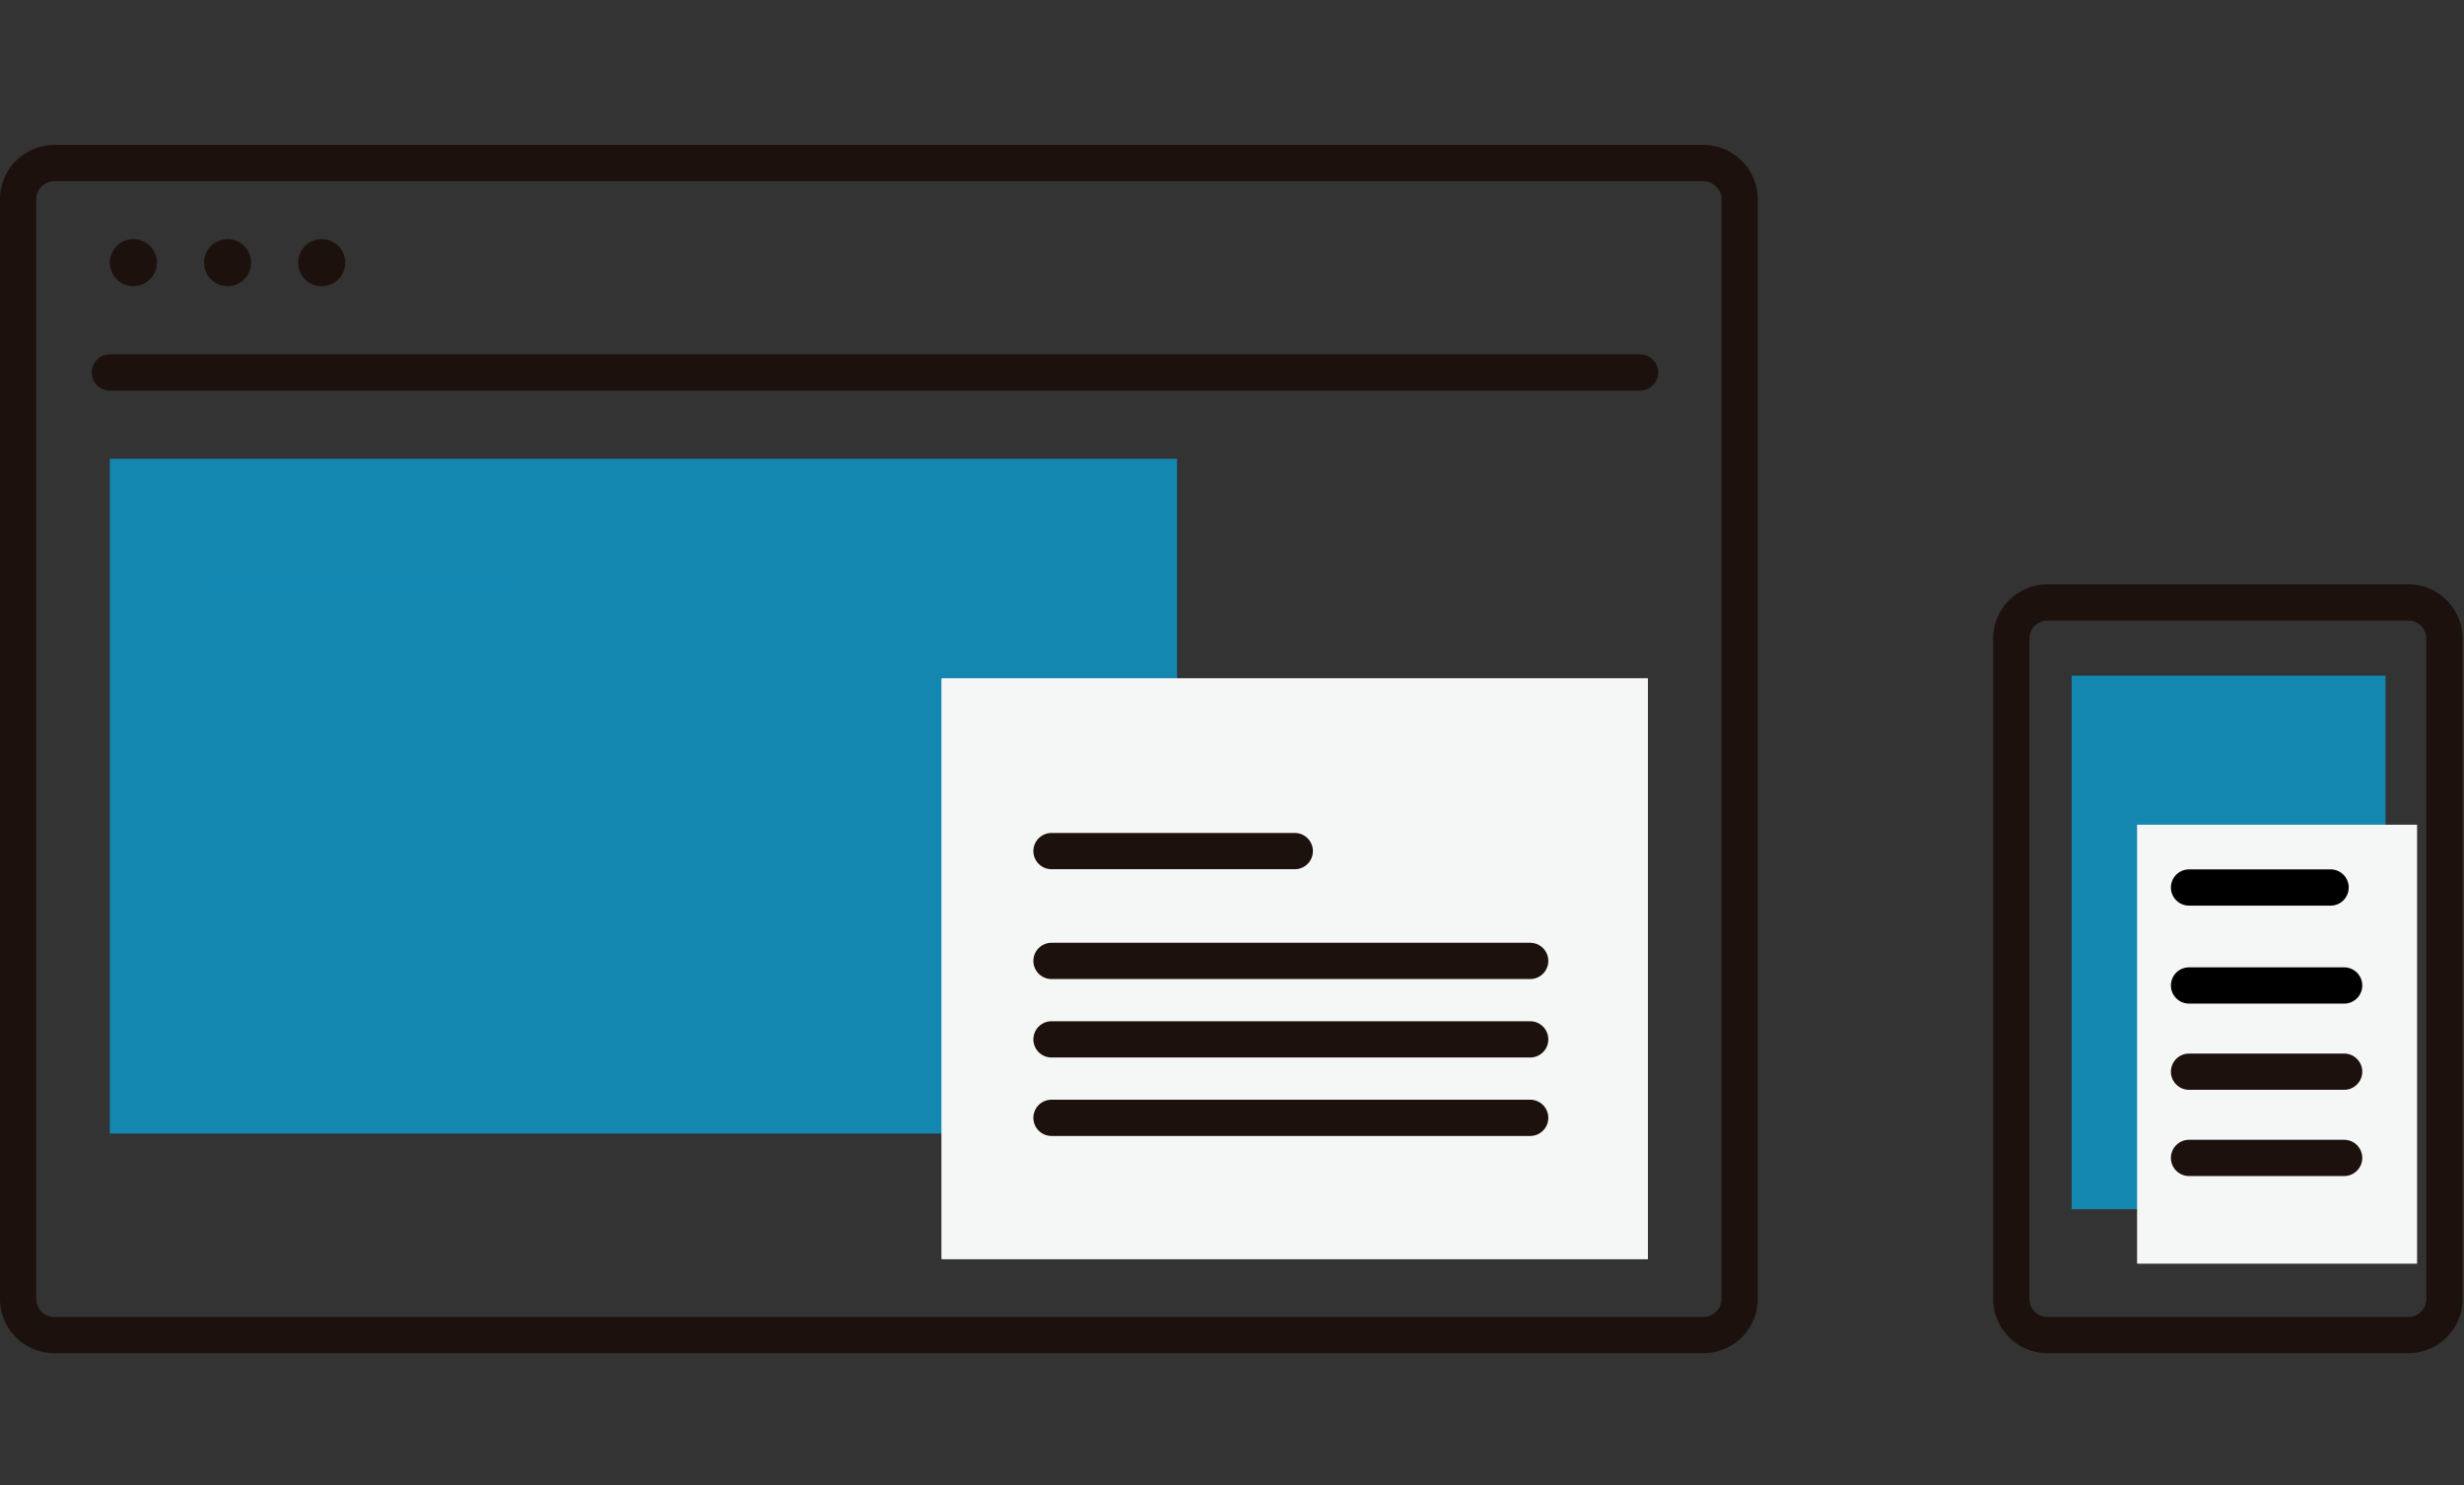 <svg xmlns="http://www.w3.org/2000/svg" width="136" height="82" viewBox="0 0 136 82"><rect x="0" y="0" width="136" height="82" fill="#333333" stroke="none"/><g transform="translate(-500 -269.99)"><rect width="136" height="82" transform="translate(500 269.99)" fill="#fff" opacity="0"/><rect width="136" height="66.701" transform="translate(500 277.99)" fill="none"/><path d="M3,2A1,1,0,0,0,2,3V63.7a1,1,0,0,0,1,1H94.019a1,1,0,0,0,1-1V3a1,1,0,0,0-1-1H3M3,0H94.019a3,3,0,0,1,3,3V63.7a3,3,0,0,1-3,3H3a3,3,0,0,1-3-3V3A3,3,0,0,1,3,0Z" transform="translate(500 277.994)" fill="#1c110c"/><rect width="58.904" height="37.248" transform="translate(506.063 295.319)" fill="#1487b1"/><path d="M84.459,1H0A1,1,0,0,1-1,0,1,1,0,0,1,0-1H84.459a1,1,0,0,1,1,1A1,1,0,0,1,84.459,1Z" transform="translate(506.063 290.554)" fill="#1c110c"/><rect width="38.981" height="32.051" transform="translate(551.975 307.446)" fill="#f5f6f6"/><path d="M2,2V30.051H36.981V2H2M0,0H38.981V32.051H0Z" transform="translate(551.975 307.446)" fill="#f5f6f6"/><path d="M13.427,1H0A1,1,0,0,1-1,0,1,1,0,0,1,0-1H13.427a1,1,0,0,1,1,1A1,1,0,0,1,13.427,1Z" transform="translate(558.038 316.975)" fill="#1c110c"/><path d="M26.42,1H0A1,1,0,0,1-1,0,1,1,0,0,1,0-1H26.42a1,1,0,0,1,1,1A1,1,0,0,1,26.42,1Z" transform="translate(558.038 323.038)" fill="#1c110c"/><path d="M26.42,1H0A1,1,0,0,1-1,0,1,1,0,0,1,0-1H26.42a1,1,0,0,1,1,1A1,1,0,0,1,26.42,1Z" transform="translate(558.038 327.37)" fill="#1c110c"/><path d="M26.42,1H0A1,1,0,0,1-1,0,1,1,0,0,1,0-1H26.42a1,1,0,0,1,1,1A1,1,0,0,1,26.42,1Z" transform="translate(558.038 331.701)" fill="#1c110c"/><path d="M15.592,1H0A1,1,0,0,1-1,0,1,1,0,0,1,0-1H15.592a1,1,0,0,1,1,1A1,1,0,0,1,15.592,1Z" transform="translate(512.127 302.249)" fill="#0086b3" opacity="0.1"/><circle cx="1.299" cy="1.299" r="1.299" transform="translate(506.063 283.191)" fill="#1c110c"/><circle cx="1.299" cy="1.299" r="1.299" transform="translate(511.261 283.191)" fill="#1c110c"/><circle cx="1.299" cy="1.299" r="1.299" transform="translate(516.458 283.191)" fill="#1c110c"/><path d="M3,2A1,1,0,0,0,2,3V39.446a1,1,0,0,0,1,1H22.909a1,1,0,0,0,1-1V3a1,1,0,0,0-1-1H3M3,0H22.909a3,3,0,0,1,3,3V39.446a3,3,0,0,1-3,3H3a3,3,0,0,1-3-3V3A3,3,0,0,1,3,0Z" transform="translate(610.013 302.249)" fill="#1c110c"/><rect width="17.325" height="29.452" transform="translate(614.344 307.292)" fill="#1487b1"/><rect width="15.432" height="24.222" transform="translate(617.969 315.521)" fill="#f5f6f6"/><path d="M2,2V22.222H13.432V2H2M0,0H15.432V24.222H0Z" transform="translate(617.969 315.521)" fill="#f5f6f6"/><path d="M7.813,1H0A1,1,0,0,1-1,0,1,1,0,0,1,0-1H7.813a1,1,0,0,1,1,1A1,1,0,0,1,7.813,1Z" transform="translate(620.824 318.986)"/><path d="M8.561,1H0A1,1,0,0,1-1,0,1,1,0,0,1,0-1H8.561a1,1,0,0,1,1,1A1,1,0,0,1,8.561,1Z" transform="translate(620.824 324.394)"/><path d="M8.561,1H0A1,1,0,0,1-1,0,1,1,0,0,1,0-1H8.561a1,1,0,0,1,1,1A1,1,0,0,1,8.561,1Z" transform="translate(620.824 329.154)" fill="#1c110c"/><path d="M8.561,1H0A1,1,0,0,1-1,0,1,1,0,0,1,0-1H8.561a1,1,0,0,1,1,1A1,1,0,0,1,8.561,1Z" transform="translate(620.824 333.914)" fill="#1c110c"/></g></svg>